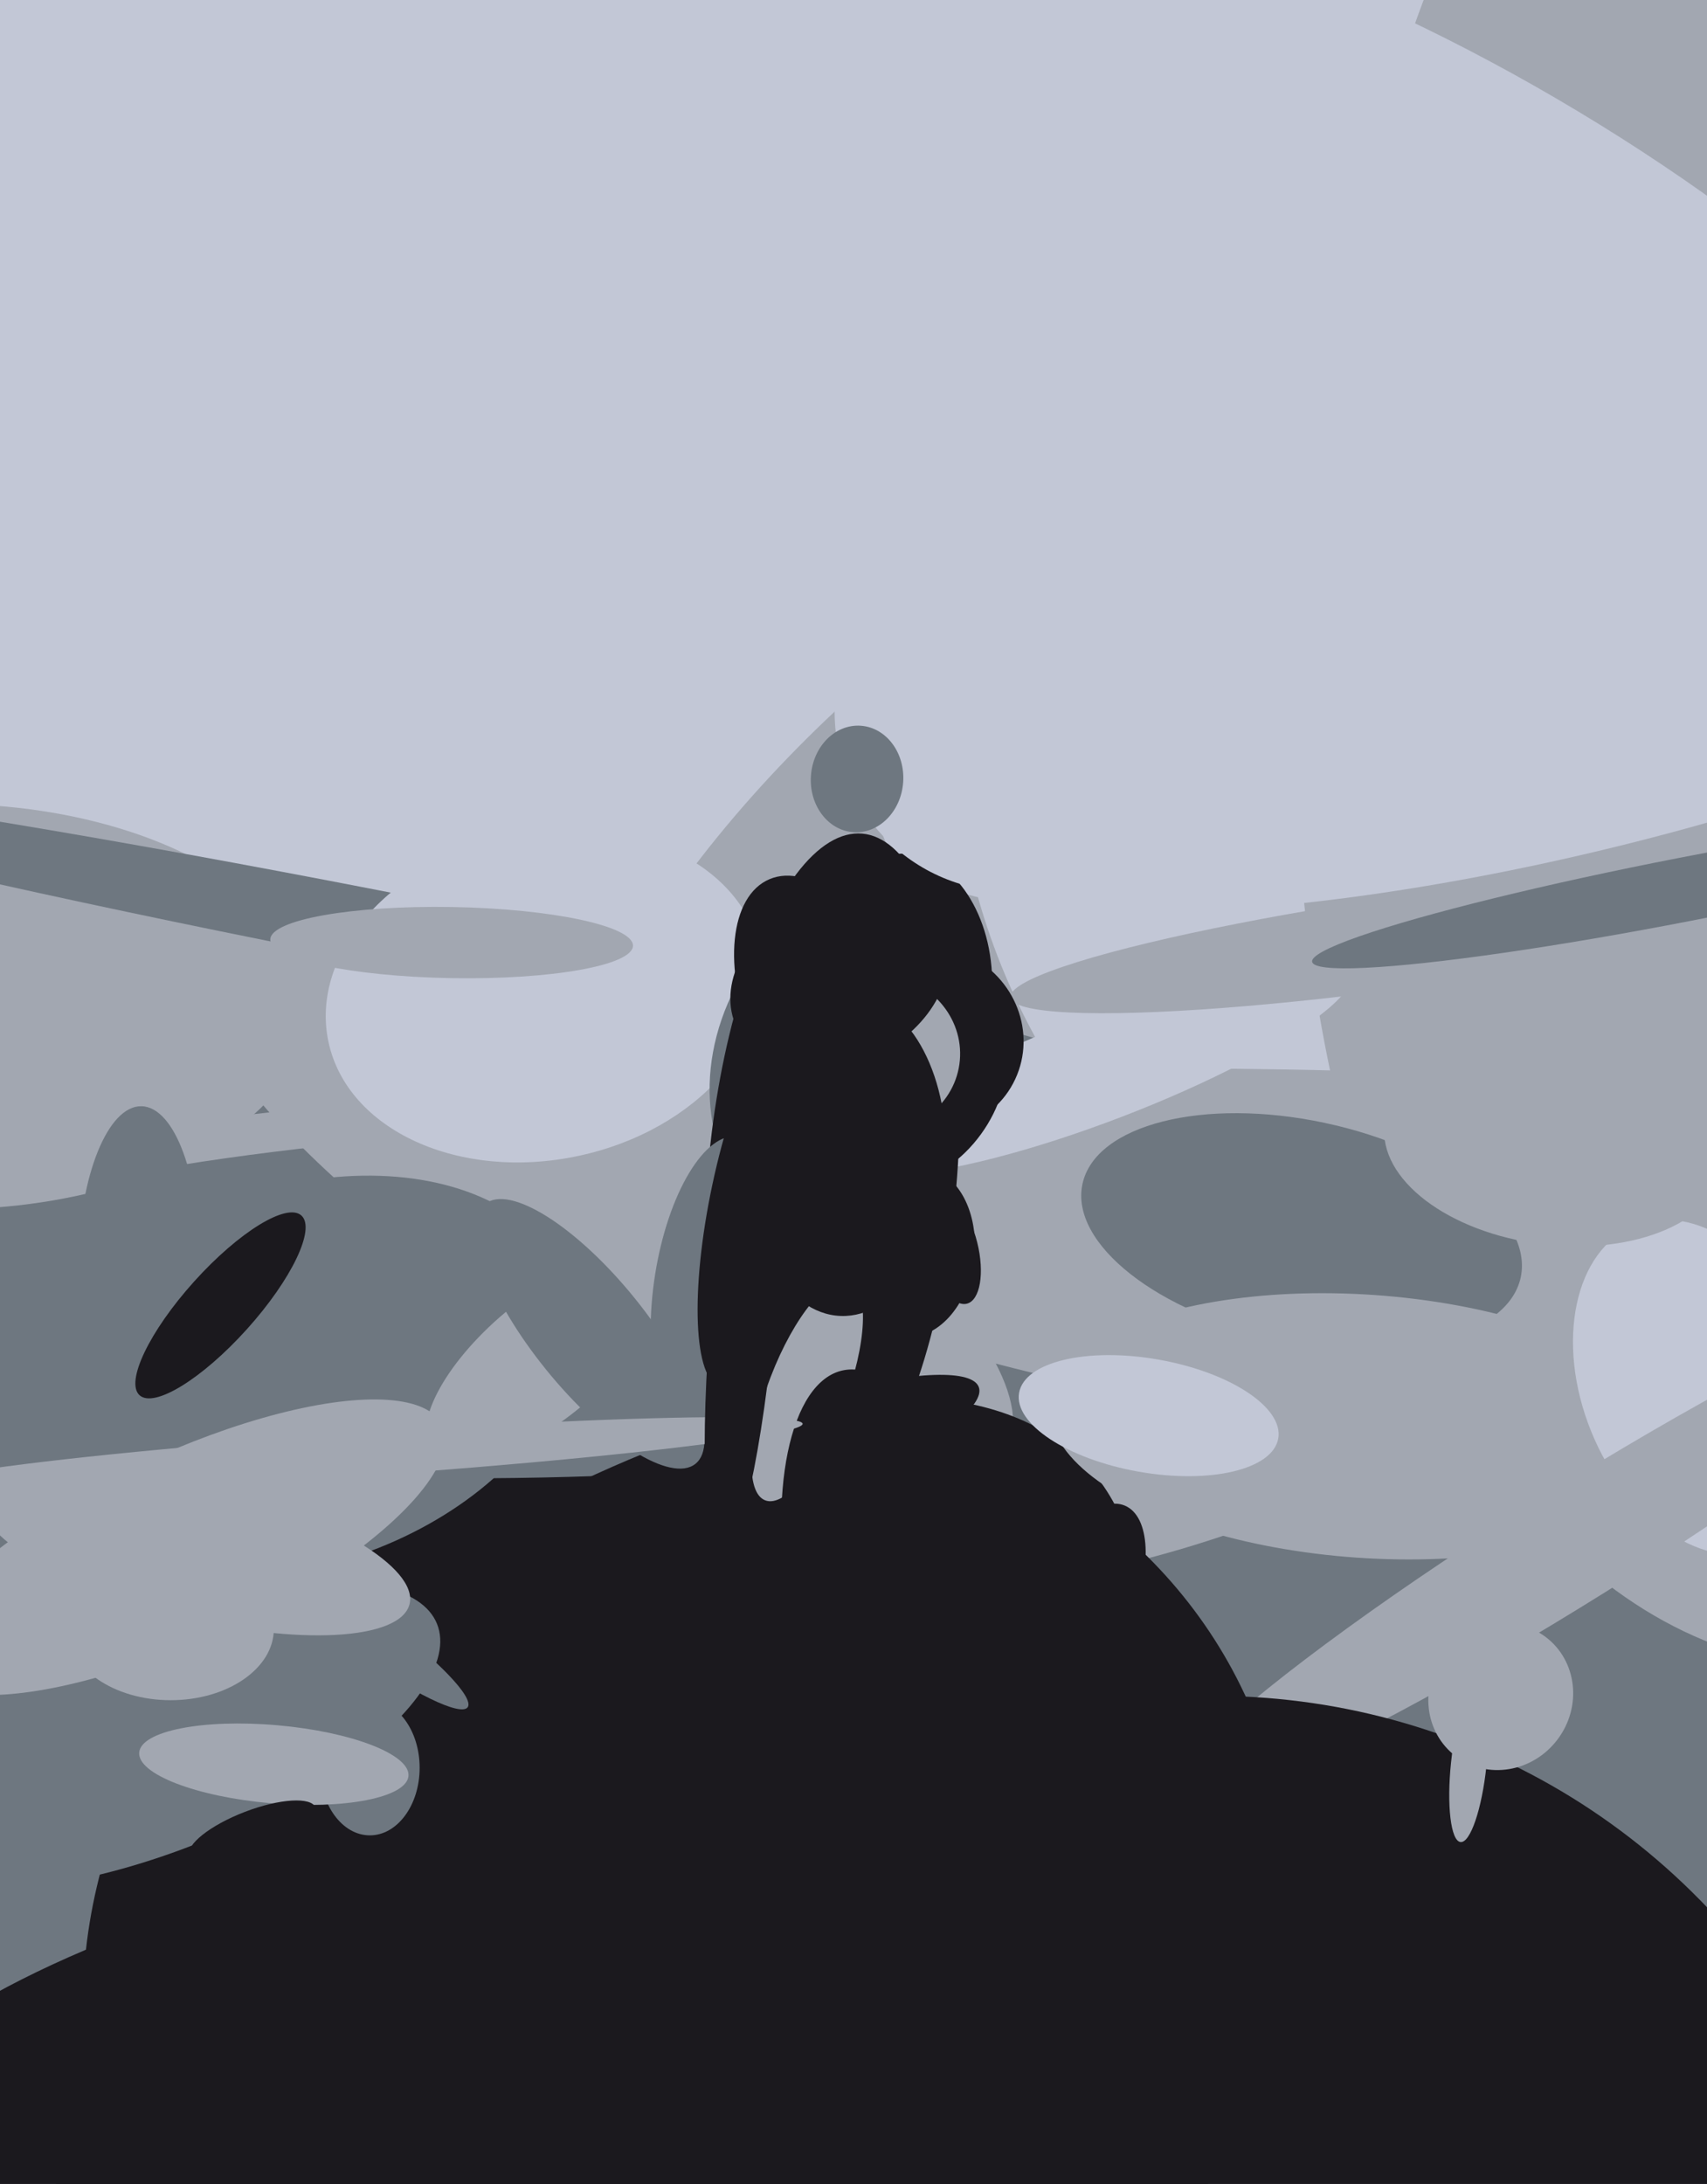 <svg xmlns="http://www.w3.org/2000/svg" width="480px" height="614px">
  <rect width="480" height="614" fill="rgb(194,199,214)"/>
  <ellipse cx="87" cy="526" rx="1338" ry="265" transform="rotate(11,87,526)" fill="rgb(110,119,128)"/>
  <ellipse cx="362" cy="272" rx="239" ry="136" transform="rotate(146,362,272)" fill="rgb(162,167,177)"/>
  <ellipse cx="193" cy="549" rx="173" ry="152" transform="rotate(156,193,549)" fill="rgb(27,25,30)"/>
  <ellipse cx="427" cy="219" rx="170" ry="154" transform="rotate(58,427,219)" fill="rgb(194,199,214)"/>
  <ellipse cx="236" cy="325" rx="23" ry="253" transform="rotate(88,236,325)" fill="rgb(162,167,177)"/>
  <ellipse cx="166" cy="366" rx="49" ry="228" transform="rotate(88,166,366)" fill="rgb(110,119,128)"/>
  <ellipse cx="555" cy="140" rx="332" ry="186" transform="rotate(99,555,140)" fill="rgb(162,167,177)"/>
  <ellipse cx="-15" cy="283" rx="57" ry="102" transform="rotate(90,-15,283)" fill="rgb(162,167,177)"/>
  <ellipse cx="248" cy="338" rx="35" ry="188" transform="rotate(107,248,338)" fill="rgb(162,167,177)"/>
  <ellipse cx="148" cy="573" rx="193" ry="58" transform="rotate(170,148,573)" fill="rgb(27,25,30)"/>
  <ellipse cx="170" cy="337" rx="41" ry="133" transform="rotate(122,170,337)" fill="rgb(162,167,177)"/>
  <ellipse cx="168" cy="531" rx="182" ry="96" transform="rotate(140,168,531)" fill="rgb(27,25,30)"/>
  <ellipse cx="104" cy="260" rx="211" ry="10" transform="rotate(11,104,260)" fill="rgb(110,119,128)"/>
  <ellipse cx="366" cy="346" rx="63" ry="31" transform="rotate(12,366,346)" fill="rgb(110,119,128)"/>
  <ellipse cx="201" cy="417" rx="15" ry="79" transform="rotate(70,201,417)" fill="rgb(27,25,30)"/>
  <ellipse cx="444" cy="185" rx="54" ry="202" transform="rotate(76,444,185)" fill="rgb(194,199,214)"/>
  <ellipse cx="384" cy="401" rx="37" ry="89" transform="rotate(94,384,401)" fill="rgb(162,167,177)"/>
  <ellipse cx="478" cy="390" rx="49" ry="33" transform="rotate(68,478,390)" fill="rgb(194,199,214)"/>
  <ellipse cx="45" cy="488" rx="32" ry="84" transform="rotate(68,45,488)" fill="rgb(110,119,128)"/>
  <ellipse cx="310" cy="300" rx="75" ry="15" transform="rotate(159,310,300)" fill="rgb(194,199,214)"/>
  <ellipse cx="401" cy="264" rx="13" ry="118" transform="rotate(82,401,264)" fill="rgb(162,167,177)"/>
  <ellipse cx="153" cy="280" rx="46" ry="62" transform="rotate(78,153,280)" fill="rgb(194,199,214)"/>
  <ellipse cx="232" cy="284" rx="40" ry="22" transform="rotate(67,232,284)" fill="rgb(27,25,30)"/>
  <ellipse cx="236" cy="298" rx="35" ry="47" transform="rotate(19,236,298)" fill="rgb(110,119,128)"/>
  <ellipse cx="39" cy="355" rx="44" ry="17" transform="rotate(91,39,355)" fill="rgb(110,119,128)"/>
  <ellipse cx="254" cy="276" rx="25" ry="36" transform="rotate(179,254,276)" fill="rgb(27,25,30)"/>
  <ellipse cx="443" cy="434" rx="134" ry="16" transform="rotate(148,443,434)" fill="rgb(162,167,177)"/>
  <ellipse cx="104" cy="497" rx="14" ry="19" transform="rotate(0,104,497)" fill="rgb(110,119,128)"/>
  <ellipse cx="234" cy="331" rx="35" ry="97" transform="rotate(5,234,331)" fill="rgb(27,25,30)"/>
  <ellipse cx="84" cy="387" rx="53" ry="80" transform="rotate(71,84,387)" fill="rgb(110,119,128)"/>
  <ellipse cx="51" cy="435" rx="81" ry="26" transform="rotate(155,51,435)" fill="rgb(162,167,177)"/>
  <ellipse cx="254" cy="303" rx="33" ry="27" transform="rotate(126,254,303)" fill="rgb(27,25,30)"/>
  <ellipse cx="77" cy="496" rx="11" ry="38" transform="rotate(95,77,496)" fill="rgb(162,167,177)"/>
  <ellipse cx="48" cy="458" rx="29" ry="20" transform="rotate(0,48,458)" fill="rgb(162,167,177)"/>
  <ellipse cx="261" cy="292" rx="27" ry="26" transform="rotate(25,261,292)" fill="rgb(27,25,30)"/>
  <ellipse cx="227" cy="391" rx="11" ry="33" transform="rotate(21,227,391)" fill="rgb(162,167,177)"/>
  <ellipse cx="153" cy="382" rx="41" ry="17" transform="rotate(140,153,382)" fill="rgb(162,167,177)"/>
  <ellipse cx="127" cy="265" rx="10" ry="51" transform="rotate(91,127,265)" fill="rgb(162,167,177)"/>
  <ellipse cx="247" cy="296" rx="22" ry="23" transform="rotate(98,247,296)" fill="rgb(162,167,177)"/>
  <ellipse cx="333" cy="687" rx="201" ry="212" transform="rotate(24,333,687)" fill="rgb(27,25,30)"/>
  <ellipse cx="250" cy="451" rx="28" ry="67" transform="rotate(169,250,451)" fill="rgb(27,25,30)"/>
  <ellipse cx="437" cy="322" rx="28" ry="48" transform="rotate(97,437,322)" fill="rgb(162,167,177)"/>
  <ellipse cx="257" cy="352" rx="17" ry="24" transform="rotate(7,257,352)" fill="rgb(27,25,30)"/>
  <ellipse cx="62" cy="367" rx="34" ry="10" transform="rotate(132,62,367)" fill="rgb(27,25,30)"/>
  <ellipse cx="323" cy="398" rx="16" ry="37" transform="rotate(100,323,398)" fill="rgb(194,199,214)"/>
  <ellipse cx="288" cy="197" rx="55" ry="52" transform="rotate(131,288,197)" fill="rgb(194,199,214)"/>
  <ellipse cx="268" cy="351" rx="7" ry="16" transform="rotate(166,268,351)" fill="rgb(27,25,30)"/>
  <ellipse cx="305" cy="450" rx="14" ry="29" transform="rotate(23,305,450)" fill="rgb(27,25,30)"/>
  <ellipse cx="422" cy="477" rx="21" ry="20" transform="rotate(127,422,477)" fill="rgb(162,167,177)"/>
  <ellipse cx="201" cy="361" rx="17" ry="42" transform="rotate(9,201,361)" fill="rgb(110,119,128)"/>
  <ellipse cx="236" cy="275" rx="24" ry="32" transform="rotate(64,236,275)" fill="rgb(27,25,30)"/>
  <ellipse cx="71" cy="515" rx="6" ry="19" transform="rotate(69,71,515)" fill="rgb(27,25,30)"/>
  <ellipse cx="241" cy="219" rx="15" ry="13" transform="rotate(94,241,219)" fill="rgb(110,119,128)"/>
  <ellipse cx="413" cy="496" rx="22" ry="5" transform="rotate(96,413,496)" fill="rgb(162,167,177)"/>
  <ellipse cx="214" cy="336" rx="14" ry="55" transform="rotate(12,214,336)" fill="rgb(27,25,30)"/>
  <ellipse cx="474" cy="250" rx="9" ry="107" transform="rotate(79,474,250)" fill="rgb(110,119,128)"/>
  <ellipse cx="166" cy="375" rx="16" ry="47" transform="rotate(141,166,375)" fill="rgb(110,119,128)"/>
  <ellipse cx="238" cy="325" rx="28" ry="45" transform="rotate(2,238,325)" fill="rgb(27,25,30)"/>
  <ellipse cx="101" cy="409" rx="125" ry="6" transform="rotate(176,101,409)" fill="rgb(162,167,177)"/>
  <ellipse cx="209" cy="368" rx="9" ry="70" transform="rotate(5,209,368)" fill="rgb(27,25,30)"/>
  <ellipse cx="104" cy="460" rx="34" ry="6" transform="rotate(36,104,460)" fill="rgb(110,119,128)"/>
  <ellipse cx="55" cy="436" rx="62" ry="19" transform="rotate(14,55,436)" fill="rgb(162,167,177)"/>
  <ellipse cx="403" cy="99" rx="79" ry="213" transform="rotate(121,403,99)" fill="rgb(194,199,214)"/>
</svg>